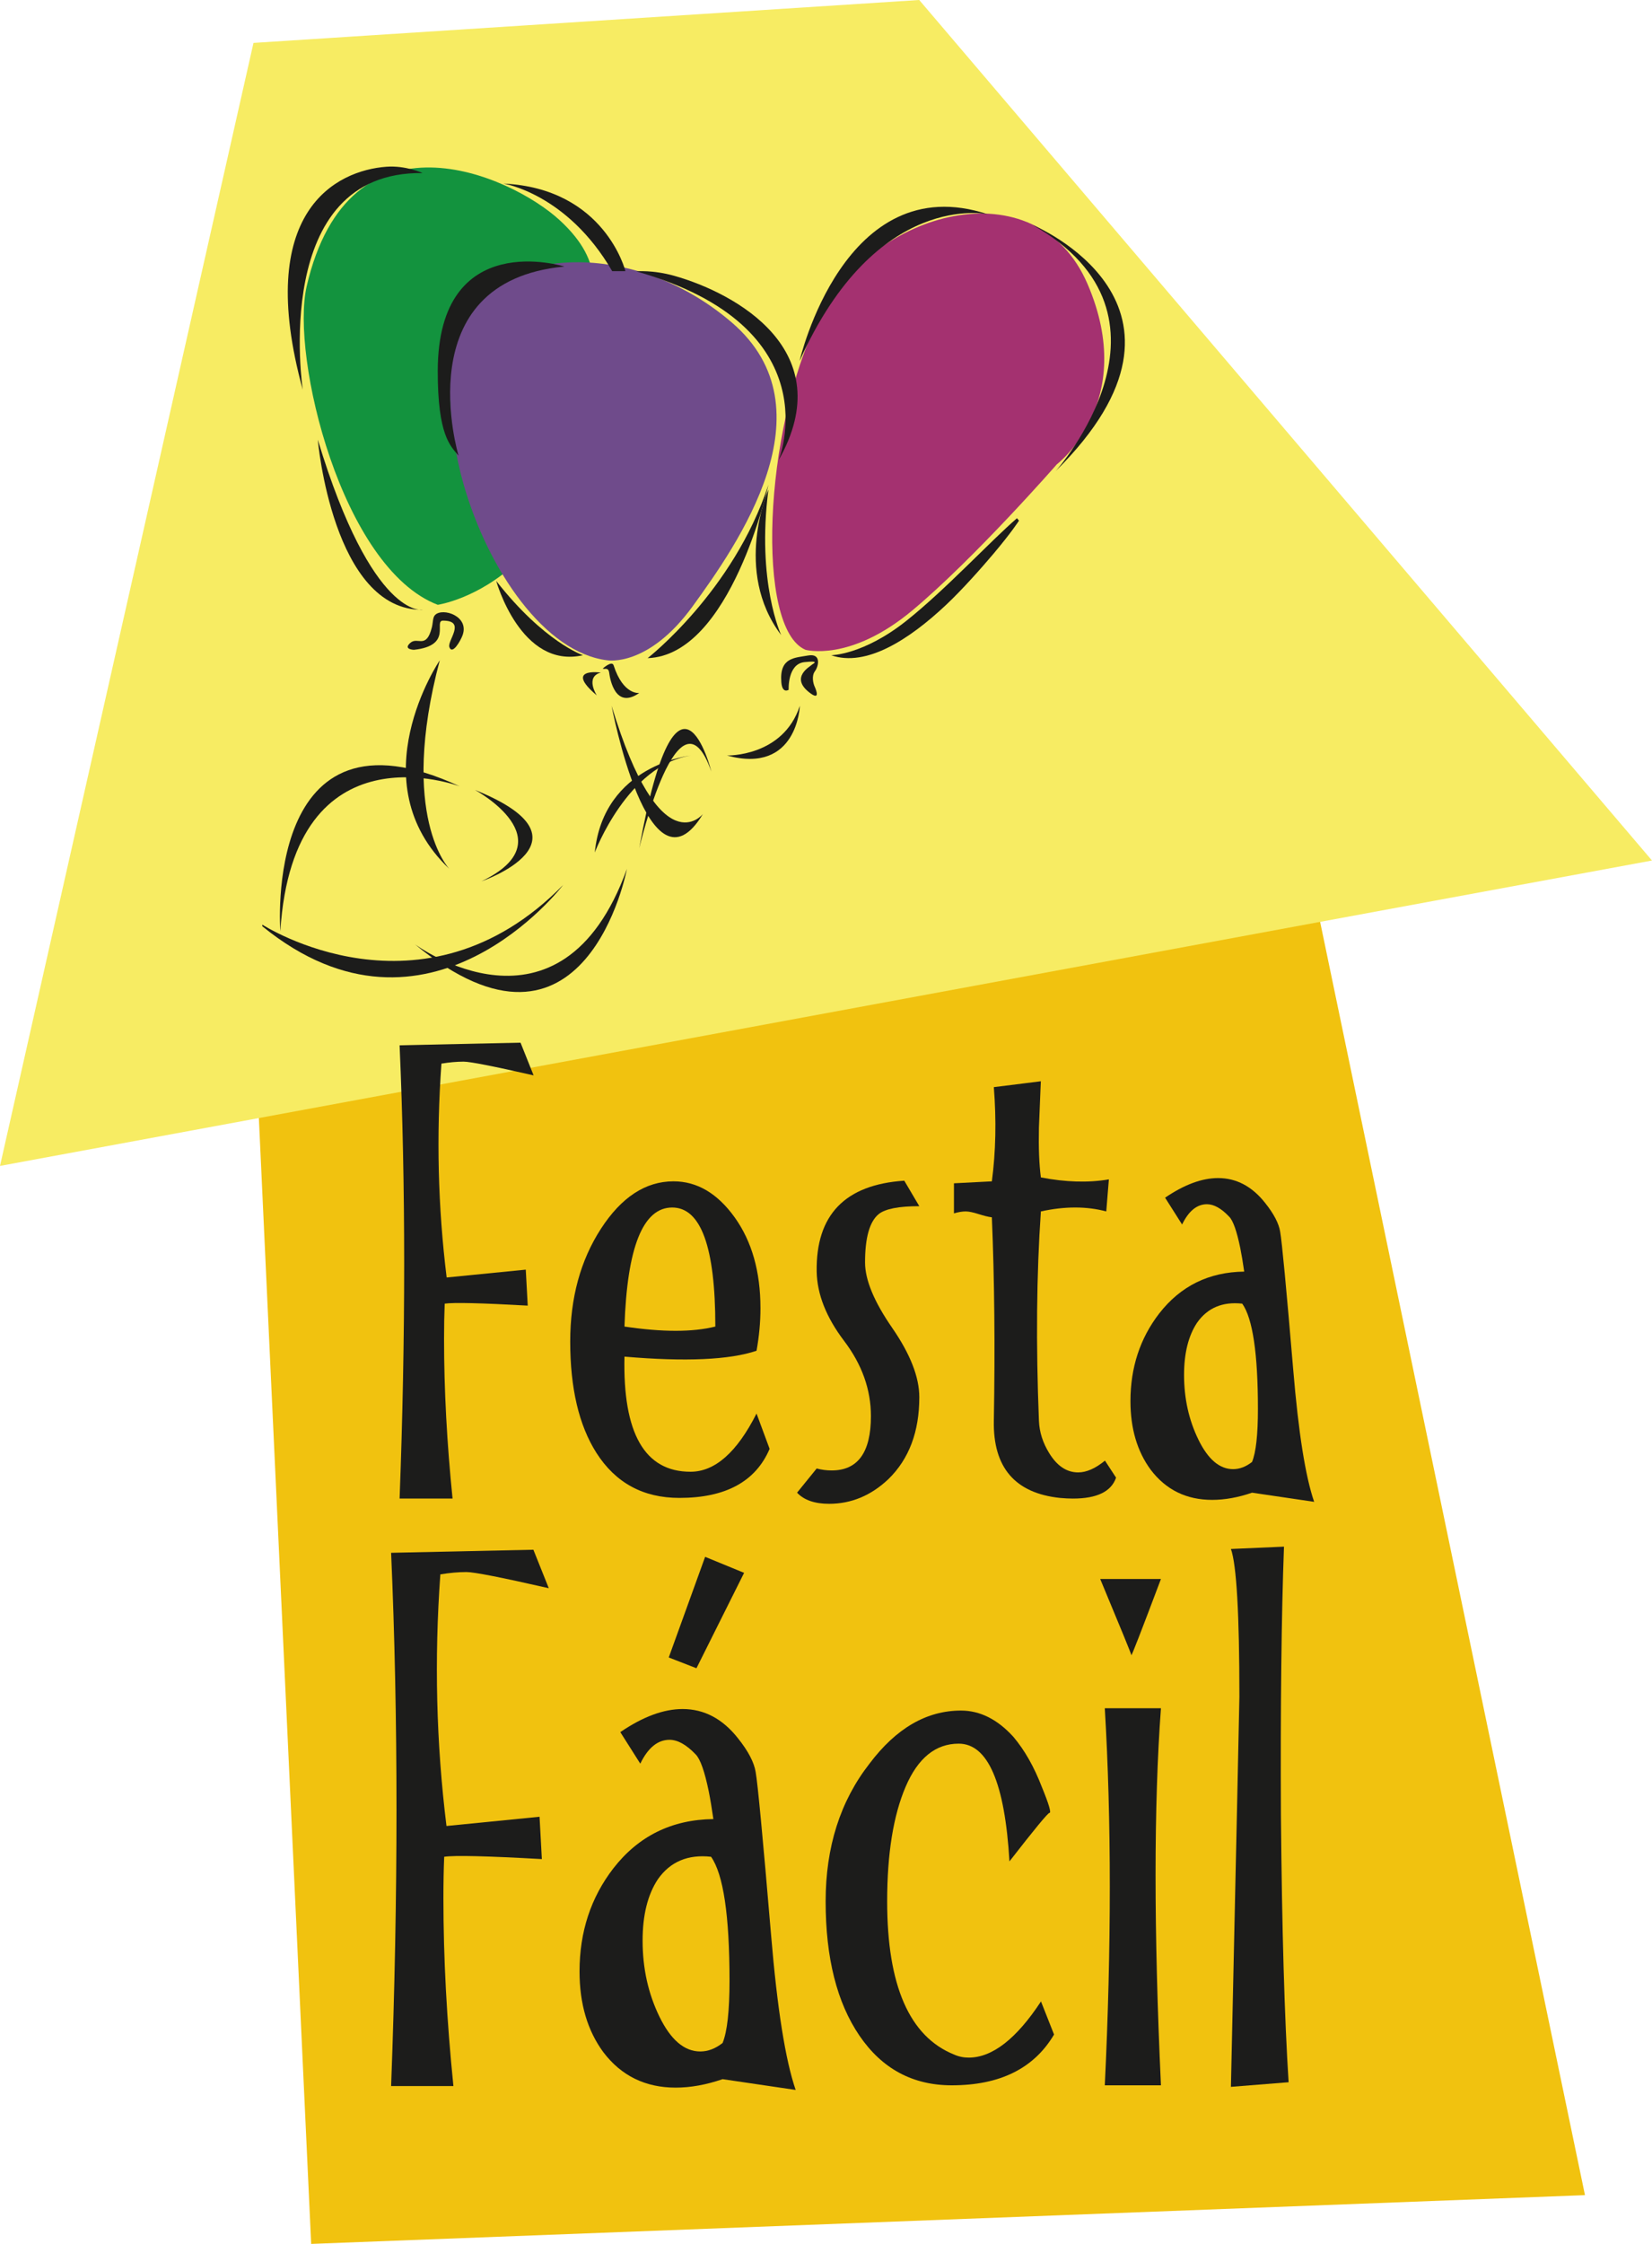 <?xml version="1.0" encoding="UTF-8"?>
<svg xmlns="http://www.w3.org/2000/svg" xmlns:xlink="http://www.w3.org/1999/xlink" width="647.2pt" height="878.6pt" viewBox="0 0 647.2 878.6" version="1.1">
<defs>
<clipPath id="clip1">
  <path d="M 99 303 L 621 303 L 621 878.602 L 99 878.602 Z M 99 303 "/>
</clipPath>
<clipPath id="clip2">
  <path d="M 0 0 L 647.199 0 L 647.199 457 L 0 457 Z M 0 0 "/>
</clipPath>
</defs>
<g id="surface1">
<g clip-path="url(#clip1)" clip-rule="nonzero">
<path style=" stroke:none;fill-rule:nonzero;fill:rgb(94.499%,76.099%,5.899%);fill-opacity:1;" d="M 99.309 392.484 L 121.906 878.602 L 620.941 859.508 L 505.129 303.035 Z M 99.309 392.484 "/>
</g>
<g clip-path="url(#clip2)" clip-rule="nonzero">
<path style=" stroke:none;fill-rule:nonzero;fill:rgb(96.5%,92.2%,38.799%);fill-opacity:1;" d="M 0 456.516 L 99.309 16.797 L 360.125 -0.004 L 647.199 336.934 Z M 0 456.516 "/>
</g>
<path style=" stroke:none;fill-rule:nonzero;fill:rgb(10.999%,10.999%,10.599%);fill-opacity:1;" d="M 156.551 586.766 C 158.938 523.164 158.938 464.004 156.551 409.285 L 203.93 408.258 L 209.051 421.066 C 193.344 417.48 184.211 415.688 181.648 415.688 C 178.918 415.688 176.016 415.949 172.941 416.461 C 170.891 444.719 171.57 472.633 174.988 500.199 L 205.98 497.129 L 206.75 511.219 C 188.477 510.191 177.633 509.934 174.219 510.449 C 174.051 514.547 173.965 519.152 173.965 524.277 C 173.965 544.082 175.074 564.91 177.297 586.766 "/>
<path style=" stroke:none;fill-rule:nonzero;fill:rgb(10.999%,10.999%,10.599%);fill-opacity:1;" d="M 280.246 519.41 C 280.246 488.336 274.613 472.801 263.344 472.801 C 251.902 472.801 245.676 488.336 244.648 519.41 C 259.504 521.633 271.367 521.633 280.246 519.41 M 301.508 567.305 C 296.039 580.109 284.262 586.508 266.16 586.508 C 251.984 586.508 241.145 580.621 233.637 568.84 C 226.805 558.082 223.391 543.574 223.391 525.301 C 223.391 508.23 227.402 493.504 235.426 481.121 C 243.453 468.746 252.926 462.551 263.855 462.551 C 273.082 462.551 281.055 467.254 287.809 476.641 C 294.547 486.035 297.926 497.898 297.926 512.238 C 297.926 517.703 297.41 523.254 296.387 528.887 C 285.793 532.473 268.551 533.242 244.648 531.191 C 243.965 561.246 252.59 576.266 270.516 576.266 C 280.078 576.266 288.699 568.672 296.387 553.473 "/>
<path style=" stroke:none;fill-rule:nonzero;fill:rgb(10.999%,10.999%,10.599%);fill-opacity:1;" d="M 344.273 475.359 C 340.691 478.266 338.898 484.582 338.898 494.312 C 338.898 501.145 342.441 509.68 349.527 519.922 C 356.609 530.164 360.156 539.219 360.156 547.07 C 360.156 560.562 356.141 571.23 348.113 579.086 C 341.285 585.574 333.52 588.816 324.809 588.816 C 319.176 588.816 314.988 587.363 312.262 584.461 L 319.949 574.988 C 321.824 575.496 323.785 575.754 325.832 575.754 C 336.078 575.754 341.199 568.672 341.199 554.496 C 341.199 544.086 337.699 534.266 330.703 525.047 C 323.699 515.824 320.117 506.777 319.949 497.898 C 319.602 475.707 331.039 463.836 354.266 462.301 L 360.156 472.285 C 352.129 472.285 346.836 473.312 344.273 475.359 "/>
<path style=" stroke:none;fill-rule:nonzero;fill:rgb(10.999%,10.999%,10.599%);fill-opacity:1;" d="M 432.887 571.91 L 437.238 578.574 C 435.363 584.035 429.73 586.77 420.336 586.77 C 418.797 586.77 417.094 586.684 415.215 586.512 C 397.629 584.633 389.008 574.562 389.352 556.289 C 389.859 527.605 389.602 501.059 388.578 476.641 C 387.211 476.477 385.461 476.043 383.328 475.359 C 381.195 474.68 379.531 474.336 378.34 474.336 C 376.973 474.336 375.434 474.59 373.727 475.102 L 373.727 463.32 L 388.578 462.555 C 390.117 450.945 390.375 438.652 389.352 425.672 L 407.785 423.371 C 407.785 422.691 407.535 428.746 407.02 441.555 C 406.852 449.406 407.102 455.895 407.785 461.02 C 417.52 462.898 426.395 463.156 434.422 461.785 L 433.398 474.336 C 425.719 472.285 417.18 472.285 407.785 474.336 C 406.078 498.922 405.82 526.242 407.02 556.289 C 407.191 560.73 408.559 564.996 411.117 569.094 C 414.191 574.047 417.945 576.523 422.387 576.523 C 425.633 576.523 429.133 574.988 432.887 571.91 "/>
<path style=" stroke:none;fill-rule:nonzero;fill:rgb(10.999%,10.999%,10.599%);fill-opacity:1;" d="M 490.512 572.426 C 492.051 568.672 492.812 561.758 492.812 551.68 C 492.812 530 490.77 516.254 486.672 510.449 C 478.984 509.594 473.102 512.07 468.996 517.875 C 465.582 522.996 463.875 529.828 463.875 538.363 C 463.875 547.582 465.754 556.035 469.512 563.715 C 473.262 571.398 477.793 575.242 483.082 575.242 C 485.648 575.242 488.121 574.305 490.512 572.426 M 514.848 588.047 L 490.512 584.461 C 485.047 586.344 479.84 587.277 474.887 587.277 C 464.809 587.277 456.793 583.355 450.82 575.496 C 445.523 568.324 442.875 559.363 442.875 548.605 C 442.875 535.461 446.633 524.02 454.145 514.285 C 462.508 503.535 473.609 498.066 487.438 497.898 C 486.93 494.312 486.414 491.238 485.898 488.676 C 484.531 482.02 483.082 477.922 481.547 476.387 C 478.477 473.141 475.57 471.52 472.844 471.52 C 468.914 471.52 465.672 474.168 463.109 479.457 L 456.445 468.957 C 463.965 463.836 470.879 461.273 477.199 461.273 C 484.363 461.273 490.512 464.52 495.633 471.004 C 499.047 475.273 501.008 479.035 501.523 482.273 C 502.207 486.035 503.914 504.047 506.645 536.312 C 508.695 560.898 511.426 578.145 514.848 588.047 "/>
<path style=" stroke:none;fill-rule:nonzero;fill:rgb(10.999%,10.999%,10.599%);fill-opacity:1;" d="M 153.227 816.809 C 156.035 741.984 156.035 672.379 153.227 608.004 L 208.965 606.801 L 214.996 621.867 C 196.508 617.648 185.766 615.535 182.754 615.535 C 179.539 615.535 176.125 615.844 172.512 616.445 C 170.102 649.695 170.898 682.531 174.918 714.969 L 211.379 711.352 L 212.281 727.926 C 190.785 726.719 178.031 726.418 174.02 727.02 C 173.816 731.844 173.715 737.266 173.715 743.293 C 173.715 766.598 175.02 791.102 177.633 816.809 "/>
<path style=" stroke:none;fill-rule:nonzero;fill:rgb(10.999%,10.999%,10.599%);fill-opacity:1;" d="M 291.516 615.848 L 272.848 653.199 L 261.996 648.984 L 276.246 609.582 Z M 283.086 799.934 C 284.895 795.52 285.801 787.387 285.801 775.531 C 285.801 750.023 283.387 733.852 278.57 727.02 C 269.527 726.016 262.598 728.934 257.777 735.762 C 253.758 741.785 251.75 749.82 251.75 759.863 C 251.75 770.711 253.961 780.656 258.379 789.691 C 262.793 798.73 268.121 803.254 274.348 803.254 C 277.363 803.254 280.27 802.148 283.086 799.934 M 311.715 818.316 L 283.086 814.098 C 276.656 816.309 270.527 817.41 264.707 817.41 C 252.852 817.41 243.41 812.793 236.383 803.555 C 230.156 795.117 227.043 784.57 227.043 771.914 C 227.043 756.449 231.457 742.992 240.301 731.539 C 250.137 718.887 263.199 712.461 279.473 712.258 C 278.871 708.039 278.27 704.422 277.664 701.41 C 276.055 693.578 274.348 688.754 272.547 686.945 C 268.926 683.137 265.504 681.223 262.293 681.223 C 257.672 681.223 253.859 684.34 250.844 690.562 L 243.016 678.211 C 251.848 672.184 259.984 669.168 267.418 669.168 C 275.855 669.168 283.086 672.988 289.109 680.617 C 293.133 685.645 295.445 690.062 296.047 693.879 C 296.844 698.301 298.855 719.488 302.066 757.453 C 304.477 786.379 307.699 806.668 311.715 818.316 "/>
<path style=" stroke:none;fill-rule:nonzero;fill:rgb(10.999%,10.999%,10.599%);fill-opacity:1;" d="M 395.473 728.828 C 393.66 698.098 387.035 682.73 375.582 682.73 C 366.539 682.73 359.609 688.355 354.793 699.602 C 349.977 710.852 347.562 725.816 347.562 744.496 C 347.562 777.441 356.301 797.426 373.777 804.457 C 375.582 805.262 377.484 805.66 379.504 805.66 C 388.734 805.66 398.18 798.332 407.824 783.664 L 412.941 796.621 C 405.109 809.879 391.75 816.508 372.875 816.508 C 357.602 816.508 345.555 810.031 336.711 797.074 C 327.879 784.117 323.457 766.598 323.457 744.496 C 323.457 723.207 329.18 705.23 340.633 690.566 C 351.07 676.703 363.023 669.773 376.484 669.773 C 383.914 669.773 390.75 673.191 396.973 680.016 C 401.395 685.242 405.109 691.766 408.125 699.602 C 410.934 706.434 411.934 709.844 411.141 709.844 C 410.535 709.844 405.309 716.176 395.473 728.828 "/>
<path style=" stroke:none;fill-rule:nonzero;fill:rgb(10.999%,10.999%,10.599%);fill-opacity:1;" d="M 454.82 816.508 C 452.012 756.047 452.012 706.832 454.82 668.867 L 432.824 668.867 C 435.438 712.859 435.438 762.078 432.824 816.508 Z M 431.023 618.25 L 454.82 618.25 C 447.098 638.738 443.227 648.684 443.227 648.078 C 443.227 647.68 439.152 637.738 431.023 618.25 "/>
<path style=" stroke:none;fill-rule:nonzero;fill:rgb(10.999%,10.999%,10.599%);fill-opacity:1;" d="M 482.234 817.109 C 484.441 716.883 485.555 665.961 485.555 664.348 C 485.555 632.012 484.441 612.727 482.234 606.5 L 503.023 605.594 C 502.016 632.715 501.621 667.77 501.824 710.75 C 502.223 755.344 503.223 790.195 504.836 815.301 "/>
<path style=" stroke:none;fill-rule:nonzero;fill:rgb(64.299%,19.199%,43.9%);fill-opacity:1;" d="M 315.559 254.43 C 315.559 254.43 333.031 259.355 357.418 239.012 C 381.805 218.664 414.031 181.809 414.031 181.809 C 414.031 181.809 446.043 157.461 426.035 111.141 C 406.027 64.816 341.805 82.004 320.48 125.316 C 299.16 168.629 295.941 246.07 315.559 254.43 "/>
<path style=" stroke:none;fill-rule:nonzero;fill:rgb(7.5%,57.599%,24.3%);fill-opacity:1;" d="M 171.496 236.812 C 171.496 236.812 234.219 227.773 231.879 130.102 C 231.543 116.094 238.242 103.645 219.203 86.16 C 200.113 68.633 136.754 40.152 120.141 112.133 C 113.816 139.551 133.836 222.375 171.496 236.812 "/>
<path style=" stroke:none;fill-rule:nonzero;fill:rgb(43.5%,29.399%,54.5%);fill-opacity:1;" d="M 237.957 258.547 C 237.957 258.547 253.965 261.371 271.383 237.363 C 288.801 213.352 326.359 160.297 286.684 126.258 C 246.902 92.125 192.121 96.918 179.578 128.609 C 174.508 141.422 175.156 167.152 181.672 189.812 C 191.273 223.199 213.418 255.602 237.957 258.547 "/>
<path style=" stroke:none;fill-rule:nonzero;fill:rgb(10.999%,10.999%,10.599%);fill-opacity:1;" d="M 162.551 369.73 C 162.551 369.73 219.676 411.945 245.605 340.23 C 245.605 340.23 229.562 424.973 162.551 369.73 "/>
<path style=" stroke:none;fill-rule:nonzero;fill:rgb(10.999%,10.999%,10.599%);fill-opacity:1;" d="M 102.762 362.043 C 102.762 362.043 165.535 402.688 220.617 346.508 C 220.617 346.508 167.887 415.711 102.762 362.672 "/>
<path style=" stroke:none;fill-rule:nonzero;fill:rgb(10.999%,10.999%,10.599%);fill-opacity:1;" d="M 109.824 364.594 C 109.824 364.594 102.762 271.965 180.129 307.902 C 180.129 307.902 115.004 283.105 109.824 364.594 "/>
<path style=" stroke:none;fill-rule:nonzero;fill:rgb(10.999%,10.999%,10.599%);fill-opacity:1;" d="M 186.094 309.312 C 186.094 309.312 222.344 328.93 188.602 345.094 C 188.602 345.094 235.211 329.086 186.094 309.312 "/>
<path style=" stroke:none;fill-rule:nonzero;fill:rgb(10.999%,10.999%,10.599%);fill-opacity:1;" d="M 176.047 340.23 C 176.047 340.23 156.039 319.75 172.281 258.547 C 172.281 258.547 140.031 306.098 176.047 340.23 "/>
<path style=" stroke:none;fill-rule:nonzero;fill:rgb(10.999%,10.999%,10.599%);fill-opacity:1;" d="M 250.434 332.105 C 250.434 332.105 265.969 265.844 278.68 302.094 C 278.68 302.094 265.496 249.125 250.434 332.105 "/>
<path style=" stroke:none;fill-rule:nonzero;fill:rgb(10.999%,10.999%,10.599%);fill-opacity:1;" d="M 233.016 333.797 C 233.016 333.797 245.883 299.586 270.676 295.816 C 270.676 295.816 236.48 299.309 233.016 333.797 "/>
<path style=" stroke:none;fill-rule:nonzero;fill:rgb(10.999%,10.999%,10.599%);fill-opacity:1;" d="M 275.383 318.73 C 275.383 318.73 258.75 339.602 239.605 276.359 C 239.605 276.359 254.199 353.727 275.383 318.73 "/>
<path style=" stroke:none;fill-rule:nonzero;fill:rgb(10.999%,10.999%,10.599%);fill-opacity:1;" d="M 284.801 295.816 C 284.801 295.816 306.77 296.445 313.359 276.359 C 313.359 276.359 312.422 303.352 284.801 295.816 "/>
<path style=" stroke:none;fill-rule:nonzero;fill:rgb(10.999%,10.999%,10.599%);fill-opacity:1;" d="M 176.047 253.367 C 175.156 250.859 182.762 243.027 173.574 243.012 C 169.691 243.004 177.578 252.781 162.16 254.43 C 162.16 254.43 157.805 254.312 160.746 251.723 C 163.691 249.133 166.984 254.43 169.199 245.605 C 169.676 243.711 169.473 241.73 170.492 240.754 C 173.52 237.848 183.934 241.246 181.227 248.719 C 180.461 250.832 177.211 256.629 176.047 253.367 "/>
<path style=" stroke:none;fill-rule:nonzero;fill:rgb(10.999%,10.999%,10.599%);fill-opacity:1;" d="M 233.797 272.277 C 233.797 272.277 229.09 265.059 235.367 263.336 C 235.367 263.336 220.773 261.293 233.797 272.277 "/>
<path style=" stroke:none;fill-rule:nonzero;fill:rgb(10.999%,10.999%,10.599%);fill-opacity:1;" d="M 250.434 271.336 C 250.434 271.336 244.195 272.277 240.391 260.508 C 239.738 258.5 236.152 261.766 236.152 261.766 C 236.711 262.27 238.348 261.035 238.664 263.438 C 238.977 265.844 241.016 277.93 250.434 271.336 "/>
<path style=" stroke:none;fill-rule:nonzero;fill:rgb(10.999%,10.999%,10.599%);fill-opacity:1;" d="M 308.969 270.082 C 308.969 270.082 308.457 259.961 315.164 259.254 C 321.875 258.547 318.227 259.961 317.871 260.43 C 317.52 260.902 309.484 265.105 316.93 271.023 C 321.52 274.672 319.777 270.199 319.18 268.906 C 318.578 267.609 317.871 264.668 319.285 262.785 C 320.695 260.902 321.875 255.723 316.578 256.664 C 311.281 257.605 305.312 257.398 306.102 267.141 C 306.48 271.777 308.969 270.082 308.969 270.082 "/>
<path style=" stroke:none;fill-rule:nonzero;fill:rgb(10.999%,10.999%,10.599%);fill-opacity:1;" d="M 325.602 256.551 C 325.602 256.551 338.156 256.551 355.188 242.996 C 370.582 230.742 388.035 211.844 398.418 202.914 L 399.203 203.859 C 399.203 203.859 396.477 208.211 389.211 216.824 C 384.547 222.355 376.891 230.984 370.574 236.91 C 356.426 250.195 339.453 261.371 325.602 256.551 "/>
<path style=" stroke:none;fill-rule:nonzero;fill:rgb(10.999%,10.999%,10.599%);fill-opacity:1;" d="M 413.641 184.398 C 413.641 184.398 467.699 123.902 404.617 88.121 C 404.617 88.121 479.391 119.117 413.641 184.398 "/>
<path style=" stroke:none;fill-rule:nonzero;fill:rgb(10.999%,10.999%,10.599%);fill-opacity:1;" d="M 313.258 141.32 C 313.258 141.32 330.703 65.289 386.961 83.887 C 386.961 83.887 343.363 74.234 313.258 141.32 "/>
<path style=" stroke:none;fill-rule:nonzero;fill:rgb(10.999%,10.999%,10.599%);fill-opacity:1;" d="M 306.031 248.66 C 306.031 248.66 296.336 227.945 301.043 191.695 C 301.043 191.695 287.012 223.473 306.031 248.66 "/>
<path style=" stroke:none;fill-rule:nonzero;fill:rgb(10.999%,10.999%,10.599%);fill-opacity:1;" d="M 253.727 257.695 C 253.727 257.695 287.395 231.477 301.047 189.812 C 301.047 189.812 286.367 256.605 253.727 257.695 "/>
<path style=" stroke:none;fill-rule:nonzero;fill:rgb(10.999%,10.999%,10.599%);fill-opacity:1;" d="M 305.043 180.16 C 305.043 180.16 326.465 128.141 249.258 106.246 C 249.258 106.246 255.73 105.621 264.203 108.012 C 288.16 114.781 329.367 137.32 305.043 180.16 "/>
<path style=" stroke:none;fill-rule:nonzero;fill:rgb(10.999%,10.999%,10.599%);fill-opacity:1;" d="M 228.391 256.551 C 228.391 256.551 213.242 251.484 194.41 227.477 C 194.41 227.477 203.992 262.086 228.391 256.551 "/>
<path style=" stroke:none;fill-rule:nonzero;fill:rgb(10.999%,10.999%,10.599%);fill-opacity:1;" d="M 165.691 238.773 C 165.691 238.773 145.918 242.777 124.496 172.16 C 124.496 172.16 130.383 239.246 165.691 238.773 "/>
<path style=" stroke:none;fill-rule:nonzero;fill:rgb(10.999%,10.999%,10.599%);fill-opacity:1;" d="M 118.613 152.621 C 118.613 152.621 105.664 66.938 165.574 67.762 C 165.574 67.762 159 64.711 151.332 65.289 C 131.914 66.754 99.375 82.473 118.613 152.621 "/>
<path style=" stroke:none;fill-rule:nonzero;fill:rgb(10.999%,10.999%,10.599%);fill-opacity:1;" d="M 197.234 71.879 C 197.234 71.879 222.188 75.734 239.84 106.172 L 245.02 106.172 C 245.02 106.172 237.016 73.762 197.234 71.879 "/>
<path style=" stroke:none;fill-rule:nonzero;fill:rgb(10.999%,10.999%,10.599%);fill-opacity:1;" d="M 179.656 178.434 C 179.656 178.434 158.941 110.172 221.129 104.363 C 221.129 104.363 171.625 88.789 171.496 145.164 C 171.441 170.59 176.52 174.668 179.656 178.434 "/>
</g>
</svg>
